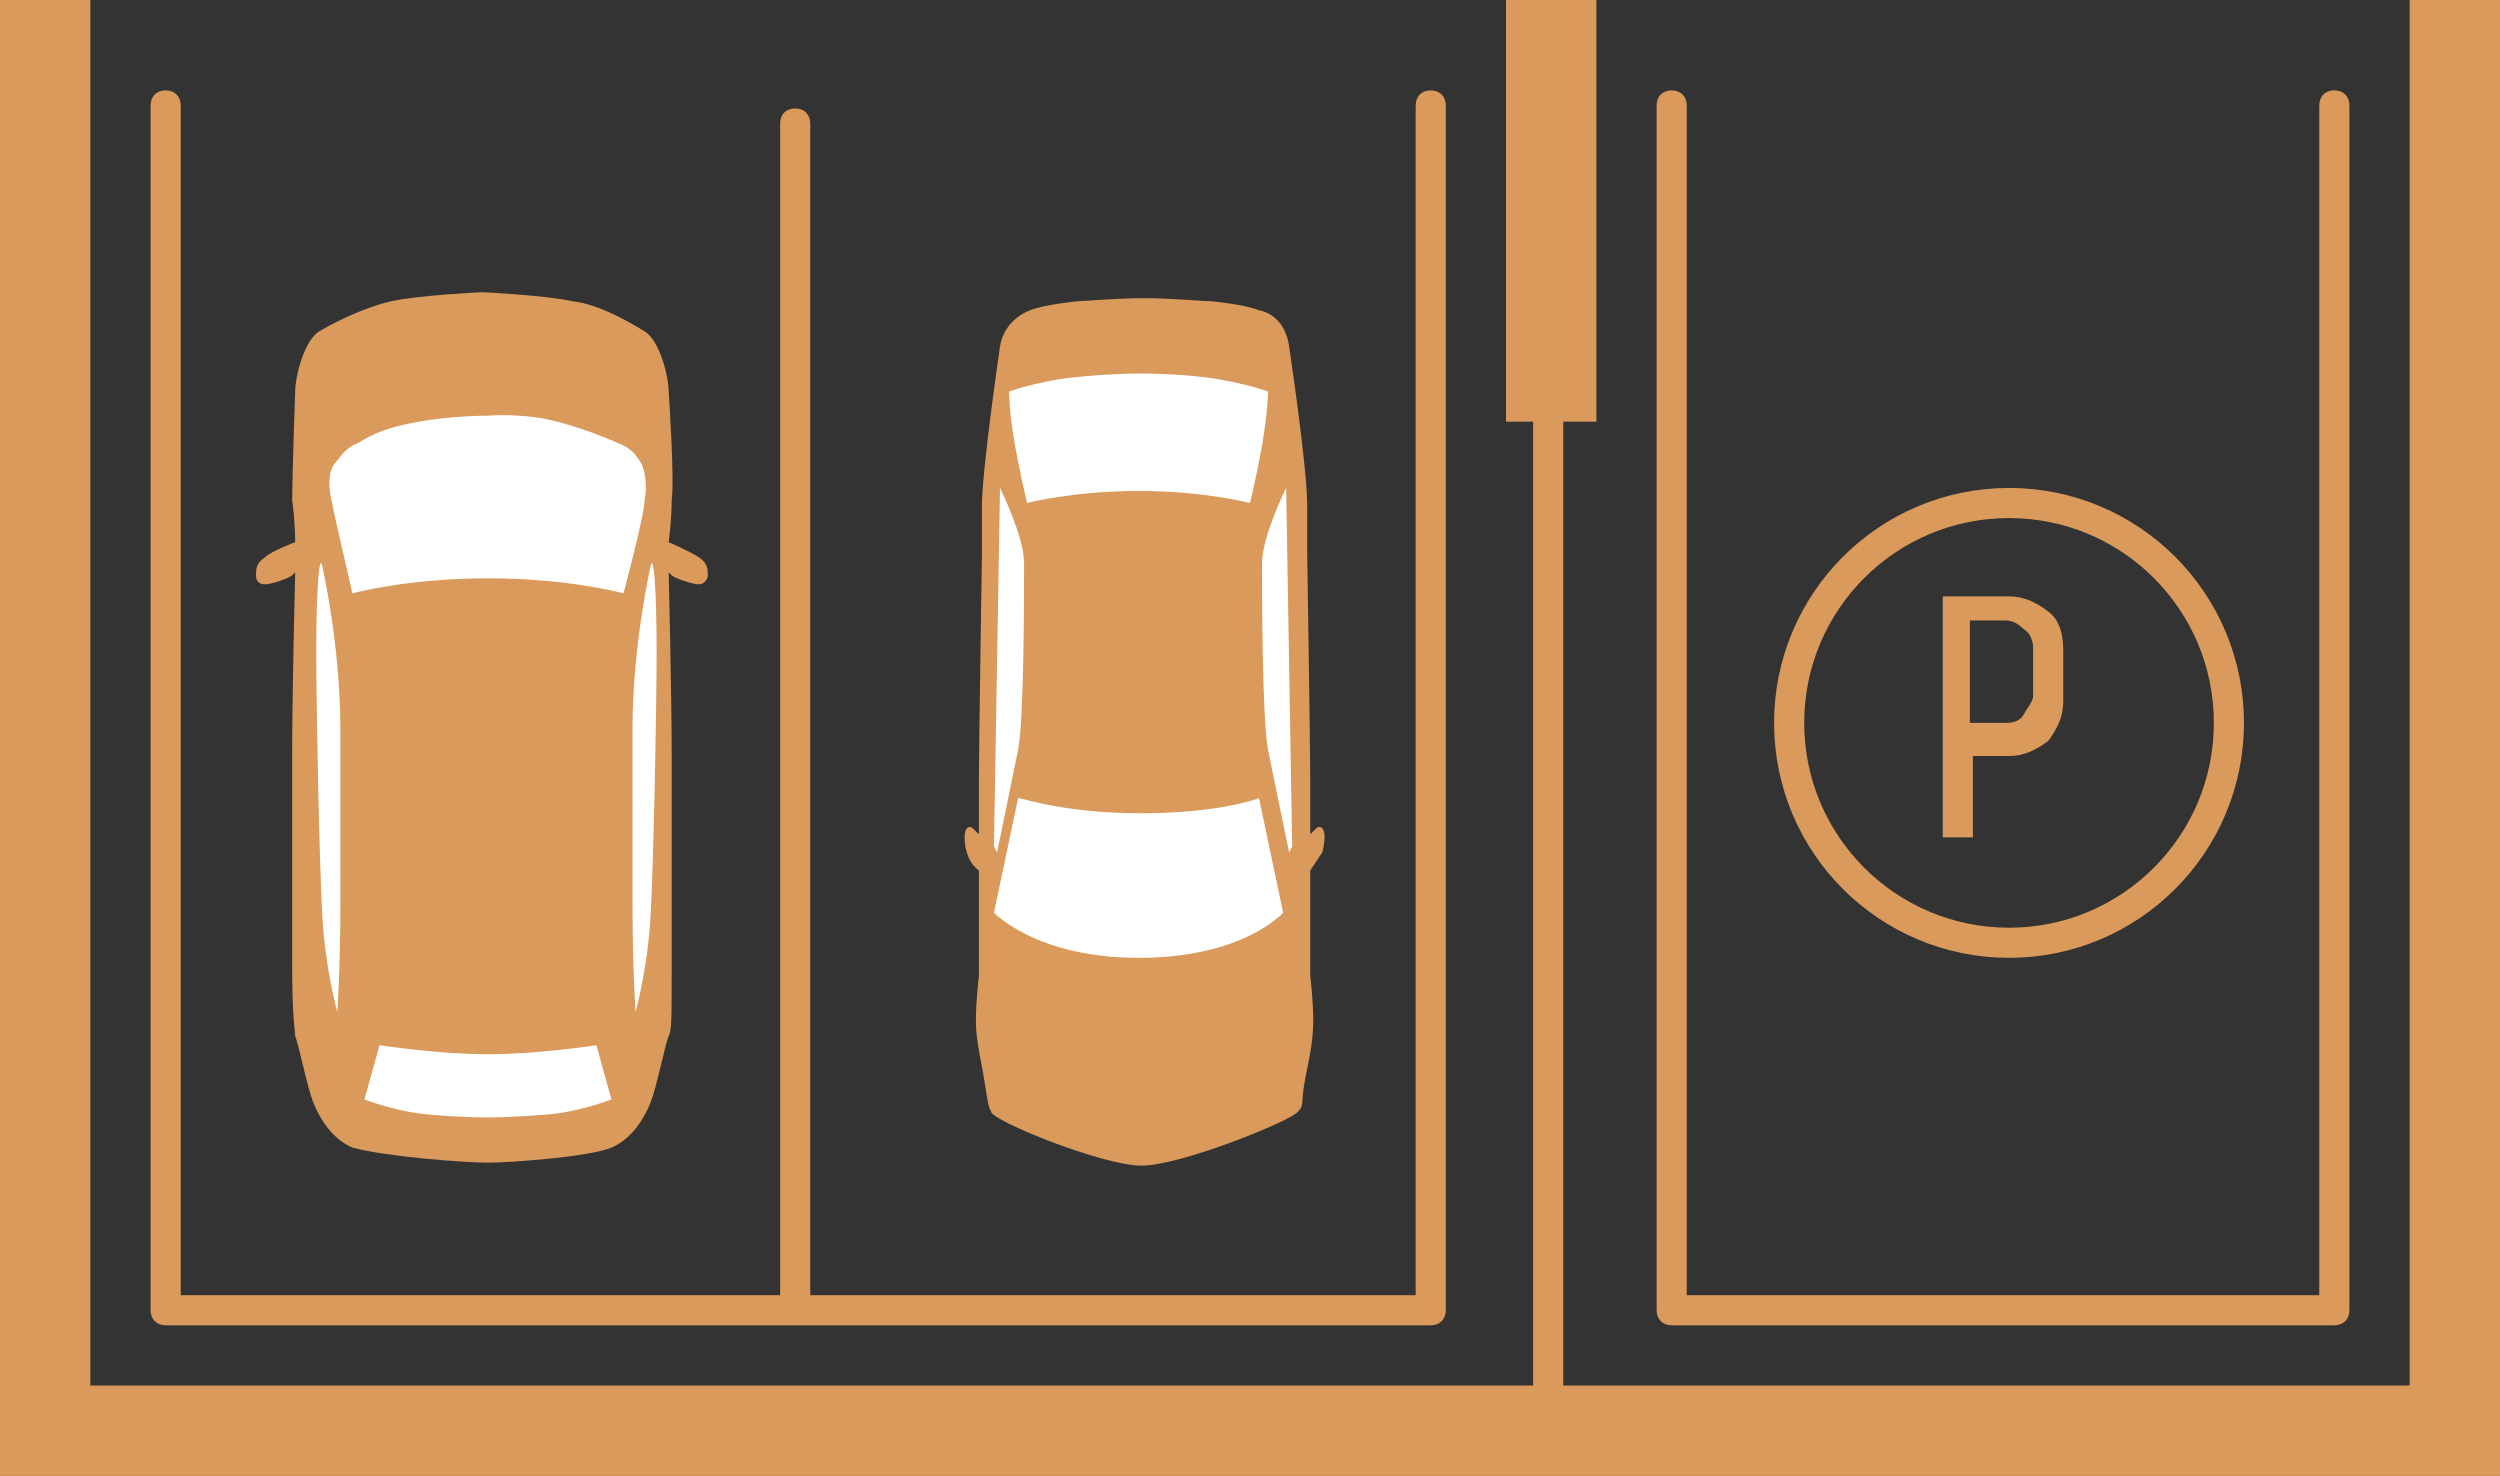 <?xml version="1.0" encoding="utf-8"?>
<!-- Generator: Adobe Illustrator 21.0.0, SVG Export Plug-In . SVG Version: 6.00 Build 0)  -->
<svg version="1.1" id="Layer_1" xmlns="http://www.w3.org/2000/svg" xmlns:xlink="http://www.w3.org/1999/xlink" x="0px" y="0px"
	 viewBox="0 0 83 49" style="enable-background:new 0 0 83 49;" xml:space="preserve">
<rect x="0" y="0" width="83" height="49" fill="#333333" stroke="none"/>
<style type="text/css">
	.st0{fill:#D99A5B;}
	.st1{fill:#FFFFFF;}
	.st2{fill:none;stroke:#D99A5B;stroke-linecap:round;stroke-linejoin:round;stroke-miterlimit:10;}
</style>
<g>
	<path class="st0" d="M37.9,38.7c1.3,0,5-1.5,5.2-1.8c0.2-0.2,0.1-0.3,0.2-0.9c0.1-0.6,0.3-1.3,0.3-2.1c0-0.7-0.1-1.5-0.1-1.5v-3.5
		c0,0,0.2-0.3,0.4-0.6c0.1-0.4,0.1-0.7,0-0.8c-0.1-0.1-0.2,0-0.2,0l-0.2,0.2c0,0,0-1,0-1.9s-0.1-7.4-0.1-7.4s0-0.4,0-1.6
		s-0.5-4.6-0.6-5.3c-0.1-0.7-0.5-1.1-1-1.2c-0.5-0.2-1.6-0.3-1.6-0.3c-0.3,0-1.3-0.1-2.2-0.1c-1,0-2,0.1-2.2,0.1
		c0,0-1.1,0.1-1.6,0.3c-0.5,0.2-0.9,0.6-1,1.2c-0.1,0.7-0.6,4.2-0.6,5.3s0,1.6,0,1.6s-0.1,6.5-0.1,7.4s0,1.9,0,1.9l-0.2-0.2
		c0,0-0.1-0.1-0.2,0c-0.1,0.1-0.1,0.5,0,0.8c0.1,0.4,0.4,0.6,0.4,0.6v3.5c0,0-0.1,0.8-0.1,1.5c0,0.7,0.2,1.4,0.3,2.1
		c0.1,0.6,0.1,0.7,0.2,0.9C32.9,37.2,36.6,38.7,37.9,38.7z"/>
	<g>
		<path class="st1" d="M33.2,16.2c0,0,0.8,1.6,0.8,2.5s0,5.2-0.2,6.2c-0.2,1-0.7,3.4-0.7,3.4l-0.1-0.2L33.2,16.2z"/>
	</g>
	<g>
		<path class="st1" d="M37.9,12.4c0,0,1.5,0,2.6,0.2c1.1,0.2,1.6,0.4,1.6,0.4s0,0.6-0.2,1.8c-0.2,1.1-0.4,1.9-0.4,1.9
			s-1.5-0.4-3.7-0.4c-2.2,0-3.7,0.4-3.7,0.4s-0.2-0.8-0.4-1.9c-0.2-1.1-0.2-1.8-0.2-1.8s0.5-0.2,1.6-0.4
			C36.4,12.4,37.9,12.4,37.9,12.4z"/>
	</g>
	<g>
		<path class="st1" d="M42.7,16.2c0,0-0.8,1.6-0.8,2.5s0,5.2,0.2,6.2c0.2,1,0.7,3.4,0.7,3.4l0.1-0.2L42.7,16.2z"/>
	</g>
	<g>
		<path class="st1" d="M37.9,27c2.6,0,3.9-0.5,3.9-0.5l0.8,3.8c0,0-1.3,1.5-4.8,1.5c-3.4,0-4.8-1.5-4.8-1.5l0.8-3.8
			C34,26.5,35.3,27,37.9,27z"/>
	</g>
</g>
<g>
	<path class="st0" d="M16.2,38.6c0.8,0,3.4-0.2,4.1-0.5c0.7-0.3,1.1-1,1.3-1.5c0.2-0.5,0.5-2,0.6-2.2s0.1-0.5,0.1-2.4s0-5.1,0-7
		s-0.1-6-0.1-6s0,0,0.1,0.1s0.7,0.3,0.9,0.3c0.2,0,0.3-0.2,0.3-0.3c0-0.2,0-0.4-0.3-0.6c-0.3-0.2-1-0.5-1-0.5s0.1-0.7,0.1-1.4
		c0.1-0.7-0.1-3.6-0.1-3.6c0-0.5-0.3-1.7-0.8-2c-0.5-0.3-1.5-0.9-2.4-1c-0.9-0.2-3-0.3-3-0.3h0c0,0-2.1,0.1-3,0.3
		c-0.9,0.2-1.9,0.7-2.4,1c-0.5,0.3-0.8,1.5-0.8,2c0,0-0.1,2.9-0.1,3.6c0.1,0.7,0.1,1.4,0.1,1.4s-0.8,0.3-1,0.5
		c-0.3,0.2-0.3,0.4-0.3,0.6c0,0.2,0.1,0.3,0.3,0.3c0.2,0,0.8-0.2,0.9-0.3s0.1-0.1,0.1-0.1s-0.1,4-0.1,6s0,5.1,0,7
		c0,1.9,0.1,2.2,0.1,2.4c0.1,0.2,0.4,1.7,0.6,2.2c0.2,0.5,0.6,1.2,1.3,1.5C12.8,38.4,15.4,38.6,16.2,38.6z"/>
	<g>
		<path class="st1" d="M10.7,18.8c0,0,0.6,2.6,0.6,5.4s0,3.9,0,5.9s-0.1,3.5-0.1,3.5s-0.4-1.4-0.5-3.2c-0.1-1.8-0.2-6.8-0.2-8.8
			S10.6,18.3,10.7,18.8z"/>
	</g>
	<g>
		<path class="st1" d="M16.2,19.2c2.7,0,4.5,0.5,4.5,0.5s0.7-2.6,0.7-3.1c0.1-0.5,0-1-0.1-1.2c-0.2-0.3-0.3-0.5-0.8-0.7
			c-0.5-0.2-0.9-0.4-2-0.7c-1.1-0.3-2.3-0.2-2.3-0.2h0c0,0-1.2,0-2.3,0.2s-1.5,0.4-2,0.7c-0.5,0.2-0.6,0.5-0.8,0.7
			c-0.2,0.3-0.2,0.7-0.1,1.2c0.1,0.5,0.7,3.1,0.7,3.1S13.5,19.2,16.2,19.2L16.2,19.2z"/>
	</g>
	<g>
		<path class="st1" d="M16.2,37.1c0,0,0.8,0,2-0.1c1.1-0.1,2.1-0.5,2.1-0.5l-0.5-1.8c0,0-1.9,0.3-3.6,0.3s-3.6-0.3-3.6-0.3l-0.5,1.8
			c0,0,1,0.4,2.1,0.5S16.2,37.1,16.2,37.1z"/>
	</g>
	<g>
		<path class="st1" d="M21.6,18.8c0,0-0.6,2.6-0.6,5.4s0,3.9,0,5.9s0.1,3.5,0.1,3.5s0.4-1.4,0.5-3.2c0.1-1.8,0.2-6.8,0.2-8.8
			S21.7,18.3,21.6,18.8z"/>
	</g>
</g>
<circle class="st2" cx="66.7" cy="24" r="7.3"/>
<g>
	<path class="st0" d="M65.5,27.8h-1v-8h2.2c0.5,0,0.9,0.2,1.3,0.5c0.4,0.3,0.5,0.8,0.5,1.3v1.7c0,0.5-0.2,0.9-0.5,1.3
		c-0.4,0.3-0.8,0.5-1.3,0.5h-1.2V27.8z M67.5,21.5c0-0.2-0.1-0.5-0.3-0.6c-0.2-0.2-0.4-0.3-0.6-0.3h-1.2v3.4h1.2
		c0.3,0,0.5-0.1,0.6-0.3s0.3-0.4,0.3-0.6V21.5z"/>
</g>
<g>
	<path class="st0" d="M5.5,44h42c0.3,0,0.5-0.2,0.5-0.5v-40C48,3.2,47.8,3,47.5,3S47,3.2,47,3.5V43H26.9V4.1c0-0.3-0.2-0.5-0.5-0.5
		s-0.5,0.2-0.5,0.5V43H6V3.5C6,3.2,5.8,3,5.5,3S5,3.2,5,3.5v40C5,43.8,5.2,44,5.5,44z"/>
	<path class="st0" d="M55.5,44h22c0.3,0,0.5-0.2,0.5-0.5v-40C78,3.2,77.8,3,77.5,3S77,3.2,77,3.5V43H56V3.5C56,3.2,55.8,3,55.5,3
		S55,3.2,55,3.5v40C55,43.8,55.2,44,55.5,44z"/>
	<polygon class="st0" points="80,0 80,46 51.9,46 51.9,14 53,14 53,0 50,0 50,14 50.9,14 50.9,46 3,46 3,0 0,0 0,49 1,49 3,49 
		80,49 81,49 83,49 83,0 	"/>
</g>
</svg>
